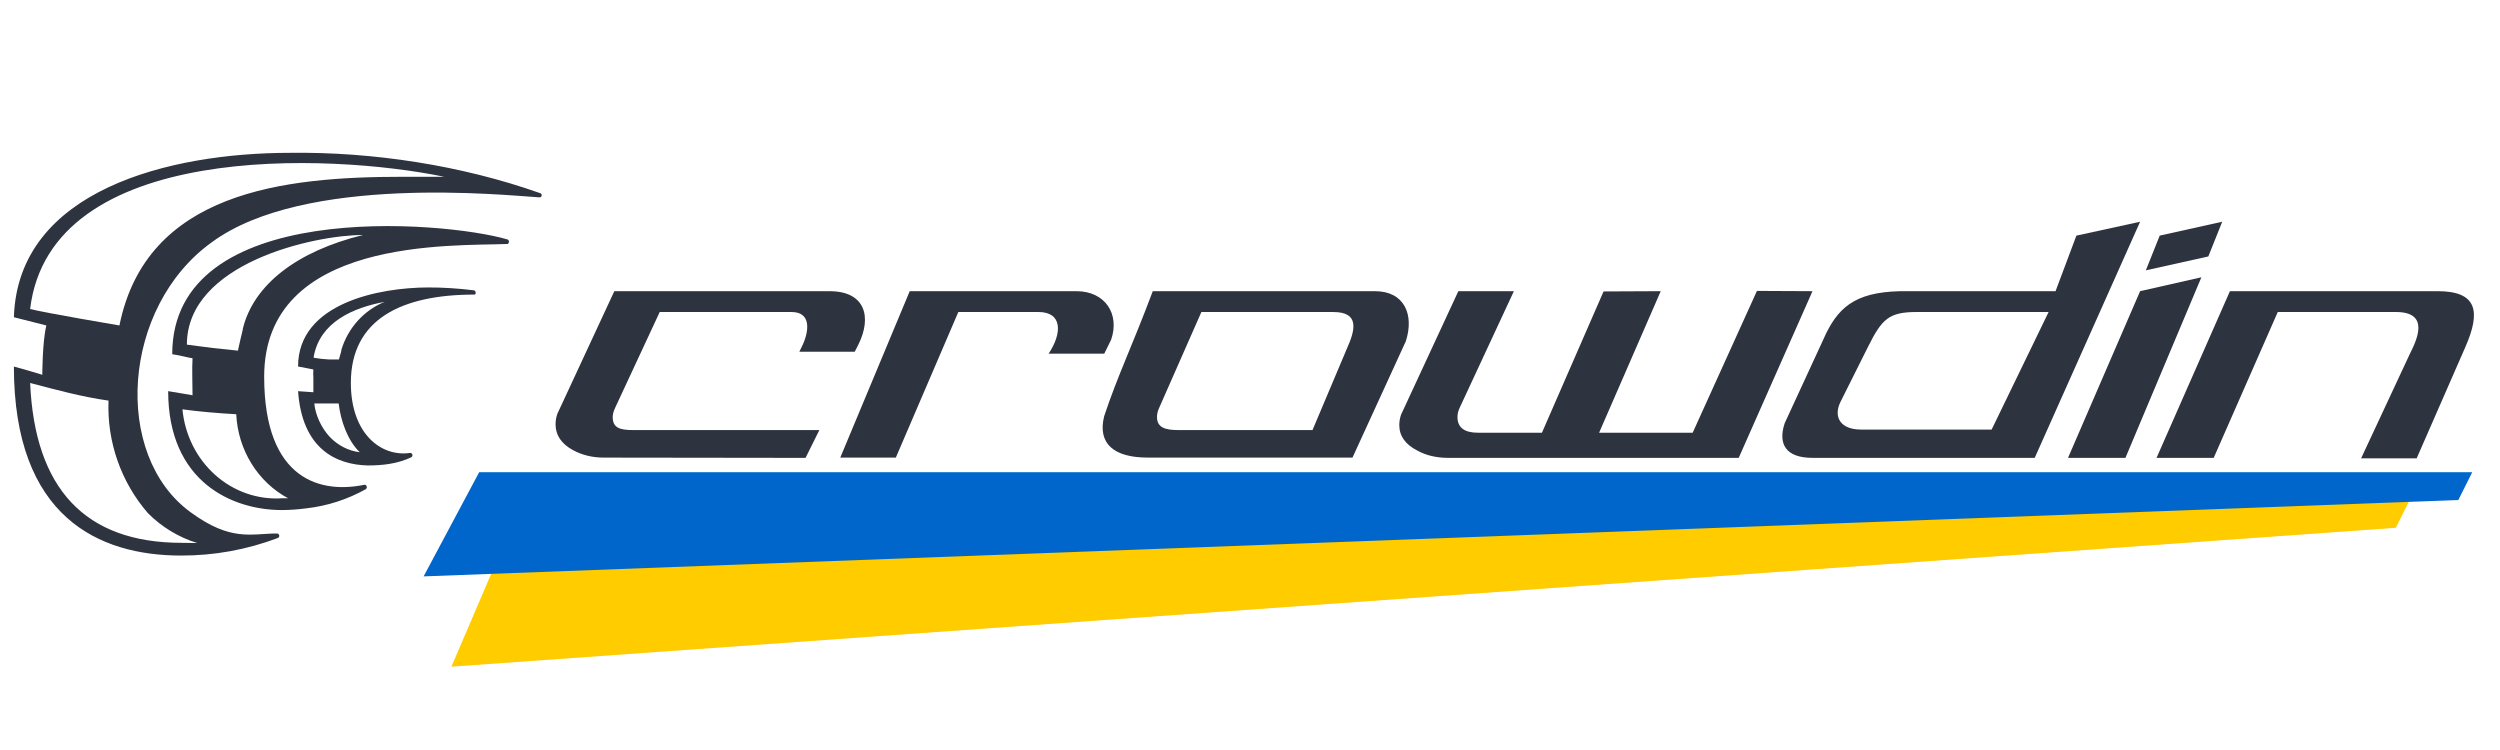 <svg fill="none" height="54" viewBox="0 0 180 54" width="180" xmlns="http://www.w3.org/2000/svg"><g fill="#2e3340"><path d="m45.59 30.965c-.983 0-1.475-.167-1.475-.94 0-.189.055-.415.182-.678l3.202-6.881h9.5c1.378 0 1.279 1.291.798 2.357l-.244.5h3.988l.256-.5c1-2 .501-3.857-2.066-3.857h-15.5l-4.104 8.834c-.091.264-.127.509-.127.754 0 .773.419 1.395 1.238 1.847.656.358 1.402.547 2.24.547l14.522.019.993-2zm31.91-10h-12l-5 11.981h4l4.5-10.481h5.773c1.712 0 1.727 1.5.727 3h4.006l.494-1c.642-1.855-.427-3.5-2.5-3.5zm21.5 0h-16c-1.5 4-2.5 6-3.5 9-.5 2 .732 2.981 3.13 2.981h14.75l3.84-8.378c.613-1.897-.092-3.603-2.221-3.603zm-4.5 10h-9.654c-.966 0-1.542-.186-1.542-.94 0-.226.054-.452.164-.678l3.032-6.881h9.5c1.895 0 1.588 1.276.978 2.631zm9.764 2h20.924l5.312-12-4-.019-4.627 10.21h-6.737l4.437-10.191-4.116.019-4.437 10.172h-4.607c-.983 0-1.475-.377-1.475-1.131 0-.226.054-.452.164-.678l3.898-8.381h-4l-4.123 8.89c-.091.264-.128.509-.128.754 0 .773.438 1.395 1.294 1.828.637.358 1.402.528 2.221.528zm49.824-17-4.588 1-1.5 4h-10.58c-3.604-.057-4.92 1-5.92 3l-3 6.5c-.5 1.5.07 2.5 2 2.5h16zm-20.088 14.964c-1.5 0-2-.905-1.5-1.964l2-4c1-2 1.5-2.5 3.5-2.5h9.5l-4.102 8.464zm19.032 2.035 5.468-13-4.412 1-5.19 12zm5.968-14.5 1-2.5-4.5 1-1 2.5zm16.5 2.5h-14.945l-5.283 12h4.115l4.613-10.5h8.5c2.5 0 1.5 2.035 1 3.035l-3.5 7.5h4l3.5-8c1.148-2.605.841-4.035-2-4.035z"/><path d="m34.116 20.902c-1.128-.138-2.237-.209-3.301-.206-3.453.009-9.354 1.102-9.354 5.692l1.102.214c-.015.199-.015.399 0 .598v1.042l-1.102-.078c.292 4.143 2.72 5.288 5.007 5.349 1.094 0 2.124-.117 3.133-.582.034-.016.062-.044.079-.079s.021-.075.012-.113c-.009-.038-.03-.072-.06-.095s-.067-.036-.105-.034c-2.108.306-4.266-1.405-4.266-5.037 0-4.597 3.657-6.363 8.899-6.363.119.015.134-.276-.044-.306zm-11.485 8.149h1.754c.143 1.233.638 2.667 1.52 3.511-.823-.104-1.586-.495-2.164-1.108-.578-.613-1.032-1.552-1.11-2.403zm1.952-3.874c0 .153-.119.429-.178.705h-.698c-.373-.017-.745-.058-1.114-.123.005-.035.005-.072 0-.107.46-2.467 2.821-3.494 5.108-3.922-.736.298-1.398.763-1.938 1.359-.54.597-.943 1.31-1.181 2.088z"/><path d="m36.499 17.229c-4.625-1.342-24.099-2.97-24.099 8.275.656.096 1.111.243 1.462.291-.047.856 0 1.794 0 2.663l-1.754-.296c0 6.51 4.58 8.562 8.194 8.562.597-.003 1.192-.046 1.784-.128 1.488-.171 2.932-.638 4.254-1.377.029-.021.051-.051.062-.086.012-.035.012-.073.002-.108-.01-.035-.031-.067-.059-.089-.028-.022-.062-.035-.097-.036-3.049.64-7.227-.224-7.227-7.781 0-10.054 13.575-9.393 17.524-9.553.034-.015.062-.042.08-.076s.025-.073.02-.111c-.005-.038-.022-.073-.048-.101-.026-.027-.06-.044-.097-.049zm-16.182 18.647c-1.754.117-3.482-.485-4.822-1.68-1.339-1.194-2.185-2.888-2.359-4.724 1.159.16 2.638.288 3.873.352.061 1.264.439 2.49 1.095 3.552.656 1.062 1.567 1.925 2.641 2.5zm-2.836-12.151c-.091.352-.229.977-.351 1.521l-1.829-.192-1.845-.24c0-5.879 9.175-7.895 12.683-7.895-4.757 1.169-7.88 3.573-8.658 6.759z"/><path d="m38.879 13.904c-5.635-1.997-12.028-2.979-18.002-2.9-8.636 0-19.585 2.663-19.877 11.837l2.338.592c-.292 1.184-.292 3.551-.292 3.551s-1.333-.409-2.046-.592c0 10.85 6.131 13.608 12.032 13.608 2.383.007 4.747-.422 6.978-1.267.035-.016.064-.044.081-.079.017-.035.021-.075.012-.113-.009-.038-.031-.071-.062-.095-.031-.024-.069-.035-.107-.034-1.835 0-3.292.61-6.204-1.526-5.658-4.105-4.96-14.788 1.517-19.442 6.674-4.914 21.099-3.388 23.572-3.235.02.004.04.004.06 0.0.02-.004.039-.012.056-.023s.031-.026.043-.043.019-.036.023-.056c.004-.02.004-.041 0-.061-.004-.02-.012-.039-.023-.056s-.026-.032-.043-.043c-.017-.011-.036-.019-.056-.023zm-25.786 25.18c-7.008 0-10.589-3.939-10.923-11.508 1.903.497 3.698.992 5.644 1.268-.117 2.966.898 5.866 2.836 8.103.992.997 2.21 1.736 3.549 2.152zm15.881-26.355c-8.54 0-18.434 1.072-20.374 10.704 0 0-5.262-.888-6.431-1.184 1.462-12.133 21.631-11.217 29.815-9.521z"/></g><path d="m35.5 41 138-5-1 2-140 10z" fill="#fc0"/><path d="m34.5 34h143.5l-1 2-146.5 5.5z" fill="#06c"/></svg>